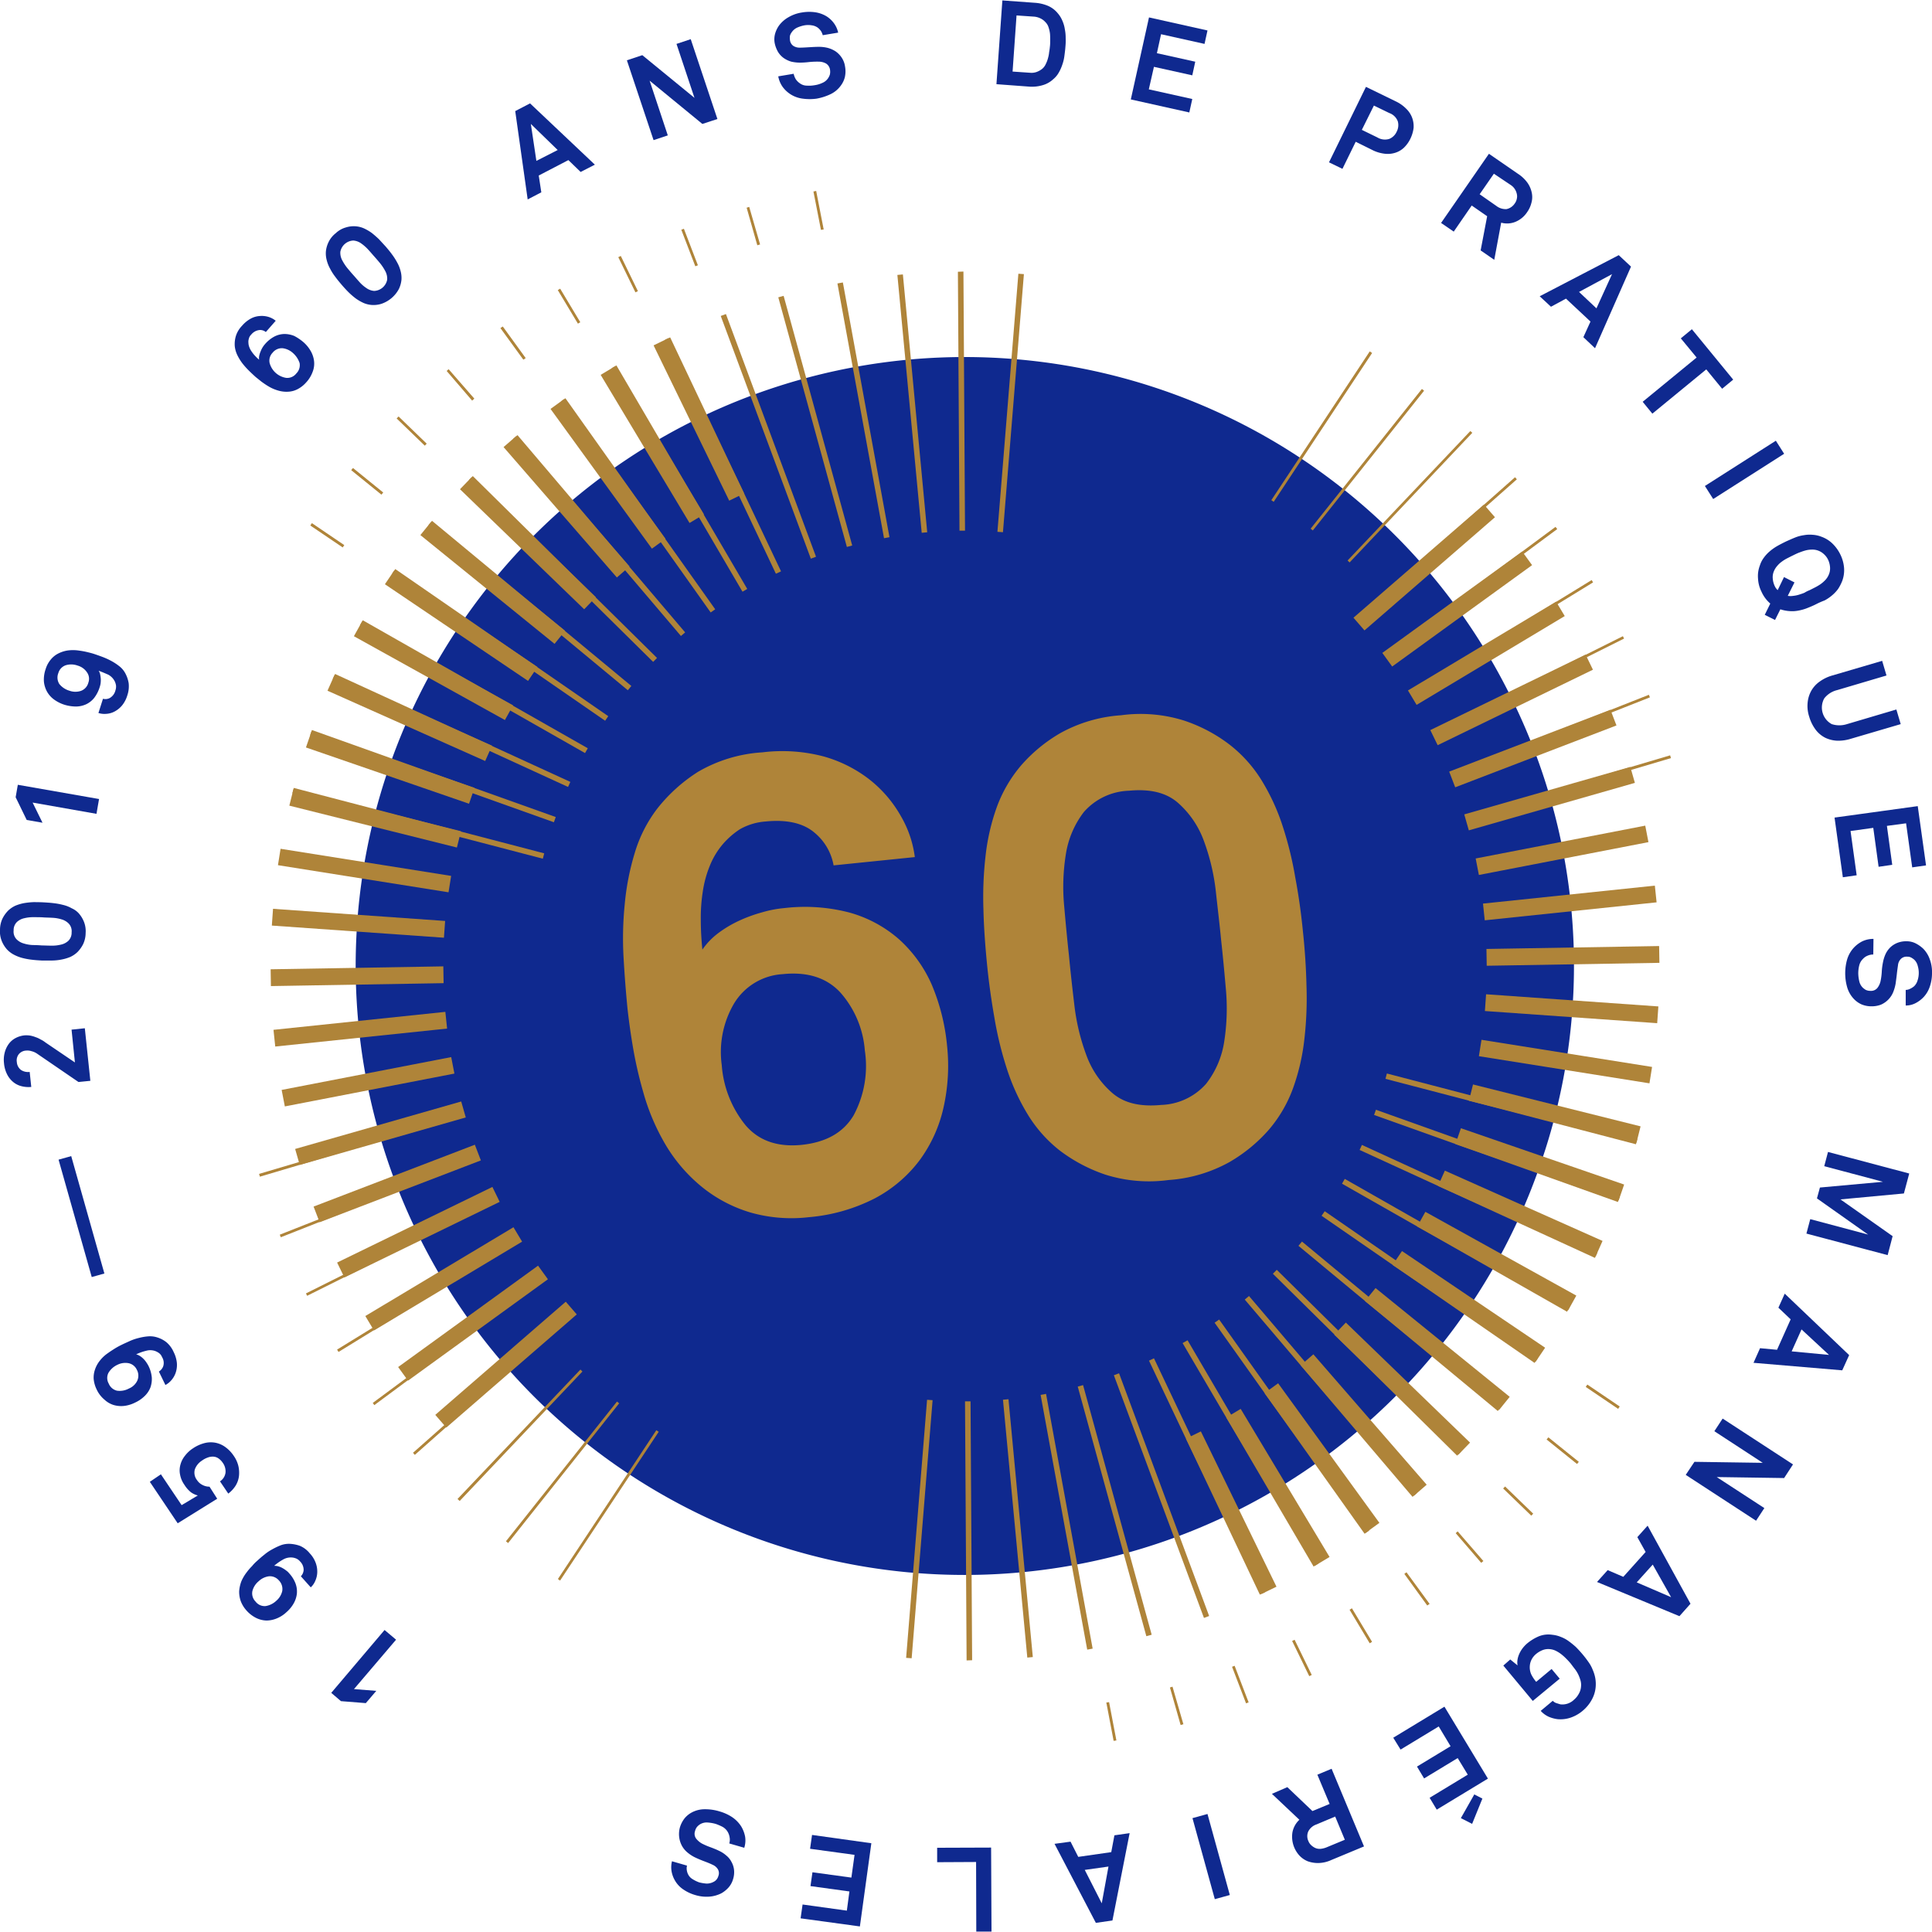 <svg xmlns="http://www.w3.org/2000/svg" viewBox="0 0 232.981 232.878" width="232" height="232">
  <defs>
    <style>
      .cls-1 {
        fill: #0f298f;
      }

      .cls-2 {
        fill: #af8439;
      }
    </style>
  </defs>
  <g id="Groupe_188" data-name="Groupe 188" transform="translate(-0.008)">
    <path id="Tracé_63" data-name="Tracé 63" class="cls-1" d="M157.456,59.349a73.434,73.434,0,1,0,3.384,56.075A72.847,72.847,0,0,0,157.456,59.349Z" transform="translate(24.912 24.965)"/>
    <g id="Groupe_146" data-name="Groupe 146" transform="translate(32.644 40.721)">
      <g id="Groupe_124" data-name="Groupe 124" transform="translate(46.18 0)">
        <rect id="Rectangle_74" data-name="Rectangle 74" class="cls-2" width="2.002" height="20.828" transform="translate(0 0.876) rotate(-25.963)"/>
        <rect id="Rectangle_75" data-name="Rectangle 75" class="cls-2" width="2.002" height="20.828" transform="translate(64.197 132.717) rotate(-25.963)"/>
      </g>
      <g id="Groupe_125" data-name="Groupe 125" transform="translate(39.799 3.391)">
        <rect id="Rectangle_76" data-name="Rectangle 76" class="cls-2" width="2.026" height="20.828" transform="translate(0 1.042) rotate(-30.964)"/>
        <rect id="Rectangle_77" data-name="Rectangle 77" class="cls-2" width="2.026" height="20.828" transform="translate(75.444 126.777) rotate(-30.964)"/>
      </g>
      <g id="Groupe_126" data-name="Groupe 126" transform="translate(33.753 7.35)">
        <rect id="Rectangle_78" data-name="Rectangle 78" class="cls-2" width="2.026" height="20.828" transform="matrix(0.809, -0.587, 0.587, 0.809, 0, 1.19)"/>
        <rect id="Rectangle_79" data-name="Rectangle 79" class="cls-2" width="2.026" height="20.805" transform="matrix(0.809, -0.587, 0.587, 0.809, 86.102, 119.878)"/>
      </g>
      <g id="Groupe_127" data-name="Groupe 127" transform="translate(28.09 11.814)">
        <rect id="Rectangle_80" data-name="Rectangle 80" class="cls-2" width="2.026" height="20.828" transform="matrix(0.755, -0.656, 0.656, 0.755, 0, 1.328)"/>
        <rect id="Rectangle_81" data-name="Rectangle 81" class="cls-2" width="2.026" height="20.828" transform="matrix(0.755, -0.656, 0.656, 0.755, 96.124, 112.059)"/>
      </g>
      <g id="Groupe_128" data-name="Groupe 128" transform="translate(22.834 16.769)">
        <rect id="Rectangle_82" data-name="Rectangle 82" class="cls-2" width="2.026" height="20.828" transform="matrix(0.695, -0.719, 0.719, 0.695, 0, 1.456)"/>
        <rect id="Rectangle_83" data-name="Rectangle 83" class="cls-2" width="2.026" height="20.828" transform="matrix(0.695, -0.719, 0.719, 0.695, 105.42, 103.405)"/>
      </g>
      <g id="Groupe_129" data-name="Groupe 129" transform="translate(18.059 22.179)">
        <rect id="Rectangle_84" data-name="Rectangle 84" class="cls-2" width="2.026" height="20.828" transform="translate(0 1.574) rotate(-50.966)"/>
        <rect id="Rectangle_85" data-name="Rectangle 85" class="cls-2" width="2.026" height="20.828" transform="translate(113.908 93.95) rotate(-50.966)"/>
      </g>
      <g id="Groupe_130" data-name="Groupe 130" transform="translate(13.781 28.002)">
        <rect id="Rectangle_86" data-name="Rectangle 86" class="cls-2" width="2.026" height="20.828" transform="translate(0 1.679) rotate(-55.965)"/>
        <rect id="Rectangle_87" data-name="Rectangle 87" class="cls-2" width="2.026" height="20.828" transform="translate(121.516 83.769) rotate(-55.965)"/>
      </g>
      <g id="Groupe_131" data-name="Groupe 131" transform="translate(10.041 34.178)">
        <rect id="Rectangle_88" data-name="Rectangle 88" class="cls-2" width="2.026" height="20.828" transform="translate(0 1.771) rotate(-60.967)"/>
        <rect id="Rectangle_89" data-name="Rectangle 89" class="cls-2" width="2.026" height="20.828" transform="matrix(0.485, -0.874, 0.874, 0.485, 128.226, 72.955)"/>
      </g>
      <g id="Groupe_132" data-name="Groupe 132" transform="translate(6.857 40.672)">
        <rect id="Rectangle_90" data-name="Rectangle 90" class="cls-2" width="2.026" height="20.828" transform="matrix(0.407, -0.913, 0.913, 0.407, 0, 1.85)"/>
        <rect id="Rectangle_91" data-name="Rectangle 91" class="cls-2" width="2.026" height="20.828" transform="matrix(0.407, -0.913, 0.913, 0.407, 133.919, 61.572)"/>
      </g>
      <g id="Groupe_133" data-name="Groupe 133" transform="translate(4.259 47.449)">
        <rect id="Rectangle_92" data-name="Rectangle 92" class="cls-2" width="2.026" height="20.805" transform="translate(0 1.915) rotate(-70.962)"/>
        <rect id="Rectangle_93" data-name="Rectangle 93" class="cls-2" width="2.026" height="20.828" transform="matrix(0.326, -0.945, 0.945, 0.326, 138.618, 49.747)"/>
      </g>
      <g id="Groupe_134" data-name="Groupe 134" transform="translate(2.255 54.416)">
        <rect id="Rectangle_94" data-name="Rectangle 94" class="cls-2" width="2.026" height="20.828" transform="translate(0 1.965) rotate(-75.965)"/>
        <rect id="Rectangle_95" data-name="Rectangle 95" class="cls-2" width="2.026" height="20.828" transform="translate(142.249 37.553) rotate(-75.965)"/>
      </g>
      <g id="Groupe_135" data-name="Groupe 135" transform="translate(0.883 61.583)">
        <rect id="Rectangle_96" data-name="Rectangle 96" class="cls-2" width="2.002" height="20.828" transform="translate(0 1.977) rotate(-80.967)"/>
        <rect id="Rectangle_97" data-name="Rectangle 97" class="cls-2" width="2.002" height="20.828" transform="translate(144.821 25.012) rotate(-80.962)"/>
      </g>
      <g id="Groupe_136" data-name="Groupe 136" transform="translate(0.146 68.822)">
        <rect id="Rectangle_98" data-name="Rectangle 98" class="cls-2" width="2.026" height="20.805" transform="translate(0 2.021) rotate(-85.963)"/>
        <rect id="Rectangle_99" data-name="Rectangle 99" class="cls-2" width="2.026" height="20.828" transform="translate(146.283 12.326) rotate(-85.963)"/>
      </g>
      <g id="Groupe_137" data-name="Groupe 137" transform="translate(0 73.311)">
        <rect id="Rectangle_100" data-name="Rectangle 100" class="cls-2" width="20.828" height="2.026" transform="translate(0 2.803) rotate(-0.968)"/>
        <rect id="Rectangle_101" data-name="Rectangle 101" class="cls-2" width="20.828" height="2.026" transform="translate(146.615 0.352) rotate(-0.968)"/>
      </g>
      <g id="Groupe_138" data-name="Groupe 138" transform="translate(0.345 66.024)">
        <rect id="Rectangle_102" data-name="Rectangle 102" class="cls-2" width="20.828" height="2.026" transform="matrix(0.995, -0.104, 0.104, 0.995, 0, 17.39)"/>
        <rect id="Rectangle_103" data-name="Rectangle 103" class="cls-2" width="20.828" height="2.026" transform="matrix(0.995, -0.104, 0.104, 0.995, 145.854, 2.168)"/>
      </g>
      <g id="Groupe_139" data-name="Groupe 139" transform="translate(1.328 58.792)">
        <rect id="Rectangle_104" data-name="Rectangle 104" class="cls-2" width="20.828" height="2.026" transform="translate(0 31.87) rotate(-10.958)"/>
        <rect id="Rectangle_105" data-name="Rectangle 105" class="cls-2" width="20.828" height="2.026" transform="translate(143.989 3.959) rotate(-10.958)"/>
      </g>
      <g id="Groupe_140" data-name="Groupe 140" transform="translate(2.956 51.709)">
        <rect id="Rectangle_106" data-name="Rectangle 106" class="cls-2" width="20.828" height="2.002" transform="translate(0 46.072) rotate(-15.956)"/>
        <rect id="Rectangle_107" data-name="Rectangle 107" class="cls-2" width="20.828" height="2.002" transform="translate(140.984 5.726) rotate(-15.956)"/>
      </g>
      <g id="Groupe_141" data-name="Groupe 141" transform="translate(5.18 44.818)">
        <rect id="Rectangle_108" data-name="Rectangle 108" class="cls-2" width="20.828" height="2.026" transform="translate(0 59.911) rotate(-20.983)"/>
        <rect id="Rectangle_109" data-name="Rectangle 109" class="cls-2" width="20.828" height="2.026" transform="translate(136.942 7.459) rotate(-20.983)"/>
      </g>
      <g id="Groupe_142" data-name="Groupe 142" transform="translate(8.017 38.161)">
        <rect id="Rectangle_110" data-name="Rectangle 110" class="cls-2" width="20.828" height="2.002" transform="translate(0 73.318) rotate(-25.963)"/>
        <rect id="Rectangle_111" data-name="Rectangle 111" class="cls-2" width="20.828" height="2.026" transform="matrix(0.899, -0.437, 0.437, 0.899, 131.83, 9.108)"/>
      </g>
      <g id="Groupe_143" data-name="Groupe 143" transform="translate(11.419 31.782)">
        <rect id="Rectangle_112" data-name="Rectangle 112" class="cls-2" width="20.828" height="2.026" transform="translate(0 86.147) rotate(-30.938)"/>
        <rect id="Rectangle_113" data-name="Rectangle 113" class="cls-2" width="20.828" height="2.026" transform="translate(125.732 10.708) rotate(-30.938)"/>
      </g>
      <g id="Groupe_144" data-name="Groupe 144" transform="translate(15.377 25.736)">
        <rect id="Rectangle_114" data-name="Rectangle 114" class="cls-2" width="20.828" height="2.026" transform="matrix(0.81, -0.587, 0.587, 0.81, 0, 98.344)"/>
        <rect id="Rectangle_115" data-name="Rectangle 115" class="cls-2" width="20.828" height="2.026" transform="matrix(0.81, -0.587, 0.587, 0.81, 118.682, 12.226)"/>
      </g>
      <g id="Groupe_145" data-name="Groupe 145" transform="translate(19.855 20.071)">
        <rect id="Rectangle_116" data-name="Rectangle 116" class="cls-2" width="20.828" height="2.026" transform="translate(0 109.777) rotate(-40.933)"/>
        <rect id="Rectangle_117" data-name="Rectangle 117" class="cls-2" width="20.828" height="2.026" transform="translate(110.725 13.647) rotate(-40.933)"/>
      </g>
    </g>
    <g id="Groupe_173" data-name="Groupe 173" transform="translate(31.255 32.696)">
      <g id="Groupe_147" data-name="Groupe 147" transform="translate(78.023 0.262)">
        <path id="Tracé_64" data-name="Tracé 64" class="cls-2" d="M51.147,45l-.667-.048L53.006,13.83l.667.048Z" transform="translate(-39.47 -13.83)"/>
        <path id="Tracé_65" data-name="Tracé 65" class="cls-2" d="M46.527,101.981l-.667-.048L48.386,70.81l.667.048Z" transform="translate(-45.86 64.98)"/>
      </g>
      <g id="Groupe_148" data-name="Groupe 148" transform="translate(84.267)">
        <path id="Tracé_66" data-name="Tracé 66" class="cls-2" d="M48.671,44.963,48.48,13.744l.667-.024.191,31.243Z" transform="translate(-48.48 -13.72)"/>
        <path id="Tracé_67" data-name="Tracé 67" class="cls-2" d="M49.031,102.133,48.84,70.89h.667l.191,31.219Z" transform="translate(-47.982 65.352)"/>
      </g>
      <g id="Groupe_149" data-name="Groupe 149" transform="translate(76.968 0.346)">
        <rect id="Rectangle_118" data-name="Rectangle 118" class="cls-2" width="0.667" height="31.219" transform="matrix(0.996, -0.094, 0.094, 0.996, 0, 0.062)"/>
        <rect id="Rectangle_119" data-name="Rectangle 119" class="cls-2" width="0.667" height="31.219" transform="matrix(0.996, -0.094, 0.094, 0.996, 12.734, 135.701)"/>
      </g>
      <g id="Groupe_150" data-name="Groupe 150" transform="translate(69.739 1.314)">
        <rect id="Rectangle_120" data-name="Rectangle 120" class="cls-2" width="0.667" height="31.219" transform="matrix(0.984, -0.18, 0.18, 0.984, 0, 0.12)"/>
        <rect id="Rectangle_121" data-name="Rectangle 121" class="cls-2" width="0.667" height="31.219" transform="matrix(0.984, -0.18, 0.18, 0.984, 24.502, 134.148)"/>
      </g>
      <g id="Groupe_151" data-name="Groupe 151" transform="translate(62.608 2.929)">
        <rect id="Rectangle_122" data-name="Rectangle 122" class="cls-2" width="0.667" height="31.219" transform="translate(0 0.177) rotate(-15.361)"/>
        <rect id="Rectangle_123" data-name="Rectangle 123" class="cls-2" width="0.667" height="31.219" transform="translate(36.111 131.531) rotate(-15.366)"/>
      </g>
      <g id="Groupe_152" data-name="Groupe 152" transform="translate(55.668 5.123)">
        <rect id="Rectangle_124" data-name="Rectangle 124" class="cls-2" width="0.667" height="31.219" transform="translate(0 0.232) rotate(-20.365)"/>
        <rect id="Rectangle_125" data-name="Rectangle 125" class="cls-2" width="0.667" height="31.219" transform="translate(47.407 127.969) rotate(-20.365)"/>
      </g>
      <g id="Groupe_153" data-name="Groupe 153" transform="translate(48.949 7.936)">
        <path id="Tracé_68" data-name="Tracé 68" class="cls-2" d="M47.029,45.552,33.66,17.336l.62-.286L47.649,45.266Z" transform="translate(-33.66 -17.05)"/>
        <path id="Tracé_69" data-name="Tracé 69" class="cls-2" d="M71.519,97.212,58.15,69l.6-.286L72.139,96.926Z" transform="translate(0.212 54.401)"/>
      </g>
      <g id="Groupe_154" data-name="Groupe 154" transform="translate(42.515 11.32)">
        <path id="Tracé_70" data-name="Tracé 70" class="cls-2" d="M46.736,45.757,30.96,18.8l.572-.334L47.308,45.423Z" transform="translate(-30.96 -18.47)"/>
        <path id="Tracé_71" data-name="Tracé 71" class="cls-2" d="M75.65,95.087,59.85,68.134l.6-.334L76.222,94.729Z" transform="translate(8.998 49.759)"/>
      </g>
      <g id="Groupe_155" data-name="Groupe 155" transform="translate(36.39 15.276)">
        <path id="Tracé_72" data-name="Tracé 72" class="cls-2" d="M46.454,45.963,28.39,20.511l.548-.381L47,45.582Z" transform="translate(-28.39 -20.13)"/>
        <path id="Tracé_73" data-name="Tracé 73" class="cls-2" d="M79.558,92.583,61.47,67.131l.548-.381L80.106,92.2Z" transform="translate(17.363 44.351)"/>
      </g>
      <g id="Groupe_156" data-name="Groupe 156" transform="translate(30.65 19.725)">
        <rect id="Rectangle_126" data-name="Rectangle 126" class="cls-2" width="0.667" height="31.219" transform="translate(0 0.432) rotate(-40.36)"/>
        <rect id="Rectangle_127" data-name="Rectangle 127" class="cls-2" width="0.667" height="31.219" transform="matrix(0.762, -0.648, 0.648, 0.762, 88.211, 104.245)"/>
      </g>
      <g id="Groupe_157" data-name="Groupe 157" transform="translate(25.3 24.661)">
        <rect id="Rectangle_128" data-name="Rectangle 128" class="cls-2" width="0.667" height="31.219" transform="translate(0 0.475) rotate(-45.365)"/>
        <rect id="Rectangle_129" data-name="Rectangle 129" class="cls-2" width="0.667" height="31.219" transform="translate(96.951 96.194) rotate(-45.365)"/>
      </g>
      <g id="Groupe_158" data-name="Groupe 158" transform="translate(20.424 30.057)">
        <rect id="Rectangle_130" data-name="Rectangle 130" class="cls-2" width="0.667" height="31.219" transform="matrix(0.638, -0.77, 0.77, 0.638, 0, 0.514)"/>
        <rect id="Rectangle_131" data-name="Rectangle 131" class="cls-2" width="0.667" height="31.219" transform="matrix(0.638, -0.77, 0.77, 0.638, 104.91, 87.43)"/>
      </g>
      <g id="Groupe_159" data-name="Groupe 159" transform="translate(16.039 35.874)">
        <rect id="Rectangle_132" data-name="Rectangle 132" class="cls-2" width="0.667" height="31.219" transform="translate(0 0.549) rotate(-55.363)"/>
        <rect id="Rectangle_133" data-name="Rectangle 133" class="cls-2" width="0.667" height="31.219" transform="translate(112.084 77.99) rotate(-55.363)"/>
      </g>
      <g id="Groupe_160" data-name="Groupe 160" transform="translate(12.169 42.049)">
        <rect id="Rectangle_134" data-name="Rectangle 134" class="cls-2" width="0.667" height="31.219" transform="translate(0 0.58) rotate(-60.364)"/>
        <rect id="Rectangle_135" data-name="Rectangle 135" class="cls-2" width="0.667" height="31.219" transform="translate(118.419 67.947) rotate(-60.364)"/>
      </g>
      <g id="Groupe_161" data-name="Groupe 161" transform="translate(8.876 48.525)">
        <rect id="Rectangle_136" data-name="Rectangle 136" class="cls-2" width="0.667" height="31.219" transform="matrix(0.417, -0.909, 0.909, 0.417, 0, 0.607)"/>
        <rect id="Rectangle_137" data-name="Rectangle 137" class="cls-2" width="0.667" height="31.219" transform="matrix(0.417, -0.909, 0.909, 0.417, 123.834, 57.401)"/>
      </g>
      <g id="Groupe_162" data-name="Groupe 162" transform="translate(6.144 55.287)">
        <rect id="Rectangle_138" data-name="Rectangle 138" class="cls-2" width="0.667" height="31.219" transform="translate(0 0.628) rotate(-70.36)"/>
        <rect id="Rectangle_139" data-name="Rectangle 139" class="cls-2" width="0.667" height="31.219" transform="translate(128.309 46.42) rotate(-70.36)"/>
      </g>
      <g id="Groupe_163" data-name="Groupe 163" transform="translate(4.007 62.268)">
        <rect id="Rectangle_140" data-name="Rectangle 140" class="cls-2" width="0.667" height="31.219" transform="translate(0 0.646) rotate(-75.362)"/>
        <rect id="Rectangle_141" data-name="Rectangle 141" class="cls-2" width="0.667" height="31.219" transform="translate(131.821 35.083) rotate(-75.362)"/>
      </g>
      <g id="Groupe_164" data-name="Groupe 164" transform="translate(0 58.339)">
        <path id="Tracé_74" data-name="Tracé 74" class="cls-2" d="M13.215,63.268l-.1-.334L33.758,56.81l.1.334Z" transform="translate(-13.12 -12.46)"/>
        <path id="Tracé_75" data-name="Tracé 75" class="cls-2" d="M75.955,44.658l-.1-.334L96.5,38.2l.1.334Z" transform="translate(73.656 -38.2)"/>
      </g>
      <g id="Groupe_165" data-name="Groupe 165" transform="translate(2.492 51.03)">
        <rect id="Rectangle_142" data-name="Rectangle 142" class="cls-2" width="21.519" height="0.334" transform="matrix(0.93, -0.367, 0.367, 0.93, 0, 65.113)"/>
        <rect id="Rectangle_143" data-name="Rectangle 143" class="cls-2" width="21.519" height="0.334" transform="matrix(0.93, -0.367, 0.367, 0.93, 145.089, 7.904)"/>
      </g>
      <g id="Groupe_166" data-name="Groupe 166" transform="translate(5.648 43.968)">
        <path id="Tracé_76" data-name="Tracé 76" class="cls-2" d="M15.633,71.3l-.143-.286L34.746,61.39l.143.31Z" transform="translate(-15.49 8.244)"/>
        <path id="Tracé_77" data-name="Tracé 77" class="cls-2" d="M74.193,42.084l-.143-.31,19.255-9.6.143.286Z" transform="translate(65.505 -32.17)"/>
      </g>
      <g id="Groupe_167" data-name="Groupe 167" transform="translate(9.401 37.2)">
        <rect id="Rectangle_144" data-name="Rectangle 144" class="cls-2" width="21.519" height="0.334" transform="matrix(0.852, -0.524, 0.524, 0.852, 0, 92.801)"/>
        <path id="Tracé_78" data-name="Tracé 78" class="cls-2" d="M73.017,40.864l-.167-.286L91.2,29.33l.167.286Z" transform="translate(60.093 -29.33)"/>
      </g>
      <g id="Groupe_168" data-name="Groupe 168" transform="translate(13.703 30.79)">
        <path id="Tracé_79" data-name="Tracé 79" class="cls-2" d="M19.061,78.673l-.191-.262,17.3-12.821.191.262Z" transform="translate(-18.87 27.232)"/>
        <path id="Tracé_80" data-name="Tracé 80" class="cls-2" d="M71.674,39.723l-.215-.262,17.3-12.821.214.262Z" transform="translate(53.868 -26.64)"/>
      </g>
      <g id="Groupe_169" data-name="Groupe 169" transform="translate(18.556 24.802)">
        <rect id="Rectangle_145" data-name="Rectangle 145" class="cls-2" width="21.519" height="0.334" transform="translate(0 117.645) rotate(-41.522)"/>
        <rect id="Rectangle_146" data-name="Rectangle 146" class="cls-2" width="21.519" height="0.334" transform="translate(116.784 14.265) rotate(-41.522)"/>
      </g>
      <g id="Groupe_170" data-name="Groupe 170" transform="translate(23.926 19.232)">
        <path id="Tracé_81" data-name="Tracé 81" class="cls-2" d="M23.422,85.128l-.262-.238L37.983,69.28l.238.238Z" transform="translate(-23.16 43.894)"/>
        <path id="Tracé_82" data-name="Tracé 82" class="cls-2" d="M68.438,37.638,68.2,37.4,83,21.79l.238.214Z" transform="translate(39.135 -21.79)"/>
      </g>
      <g id="Groupe_171" data-name="Groupe 171" transform="translate(29.765 14.156)">
        <path id="Tracé_83" data-name="Tracé 83" class="cls-2" d="M25.872,87.963l-.262-.214L39,70.9l.262.214Z" transform="translate(-25.61 51.211)"/>
        <path id="Tracé_84" data-name="Tracé 84" class="cls-2" d="M66.592,36.723l-.262-.214L79.747,19.66l.262.214Z" transform="translate(30.71 -19.66)"/>
      </g>
      <g id="Groupe_172" data-name="Groupe 172" transform="translate(36.033 9.628)">
        <path id="Tracé_85" data-name="Tracé 85" class="cls-2" d="M28.5,90.485l-.262-.191L40.108,72.35l.286.191Z" transform="translate(-28.24 57.744)"/>
        <path id="Tracé_86" data-name="Tracé 86" class="cls-2" d="M64.626,35.9,64.34,35.7,76.208,17.76l.286.191Z" transform="translate(21.69 -17.76)"/>
      </g>
    </g>
    <g id="Groupe_184" data-name="Groupe 184" transform="translate(37.427 22.973)">
      <g id="Groupe_174" data-name="Groupe 174" transform="translate(60.674)">
        <path id="Tracé_87" data-name="Tracé 87" class="cls-2" d="M42.076,14.335,41.17,9.711,41.5,9.64l.906,4.647Z" transform="translate(-41.17 -9.64)"/>
        <path id="Tracé_88" data-name="Tracé 88" class="cls-2" d="M56.872,90.781l-.882-4.623.334-.048.882,4.623Z" transform="translate(-20.672 96.126)"/>
      </g>
      <g id="Groupe_175" data-name="Groupe 175" transform="translate(52.619 1.93)">
        <path id="Tracé_89" data-name="Tracé 89" class="cls-2" d="M39.077,15.073,37.79,10.545l.31-.1,1.311,4.528Z" transform="translate(-37.79 -10.45)"/>
        <path id="Tracé_90" data-name="Tracé 90" class="cls-2" d="M60.5,89.953,59.21,85.425l.31-.1,1.311,4.528Z" transform="translate(-8.164 93.117)"/>
      </g>
      <g id="Groupe_176" data-name="Groupe 176" transform="translate(44.74 4.56)">
        <rect id="Rectangle_147" data-name="Rectangle 147" class="cls-2" width="0.334" height="4.719" transform="translate(0 0.119) rotate(-20.97)"/>
        <rect id="Rectangle_148" data-name="Rectangle 148" class="cls-2" width="0.334" height="4.719" transform="translate(66.414 173.414) rotate(-20.952)"/>
      </g>
      <g id="Groupe_177" data-name="Groupe 177" transform="translate(37.141 7.842)">
        <rect id="Rectangle_149" data-name="Rectangle 149" class="cls-2" width="0.334" height="4.719" transform="translate(0 0.146) rotate(-25.963)"/>
        <rect id="Rectangle_150" data-name="Rectangle 150" class="cls-2" width="0.334" height="4.719" transform="translate(81.258 167.02) rotate(-25.963)"/>
      </g>
      <g id="Groupe_178" data-name="Groupe 178" transform="translate(29.845 11.786)">
        <rect id="Rectangle_151" data-name="Rectangle 151" class="cls-2" width="0.334" height="4.719" transform="translate(0 0.172) rotate(-30.956)"/>
        <rect id="Rectangle_152" data-name="Rectangle 152" class="cls-2" width="0.334" height="4.719" transform="translate(95.48 159.307) rotate(-30.972)"/>
      </g>
      <g id="Groupe_179" data-name="Groupe 179" transform="translate(22.926 16.348)">
        <path id="Tracé_91" data-name="Tracé 91" class="cls-2" d="M28.094,20.5,25.33,16.691l.286-.191,2.764,3.813Z" transform="translate(-25.33 -16.5)"/>
        <path id="Tracé_92" data-name="Tracé 92" class="cls-2" d="M73.834,83.544,71.07,79.731l.262-.191,2.788,3.813Z" transform="translate(37.933 70.691)"/>
      </g>
      <g id="Groupe_180" data-name="Groupe 180" transform="translate(16.443 21.496)">
        <path id="Tracé_93" data-name="Tracé 93" class="cls-2" d="M25.684,22.449,22.61,18.874l.238-.214,3.1,3.551Z" transform="translate(-22.61 -18.66)"/>
        <path id="Tracé_94" data-name="Tracé 94" class="cls-2" d="M76.744,81.259,73.67,77.684l.238-.214,3.1,3.575Z" transform="translate(48.012 62.681)"/>
      </g>
      <g id="Groupe_181" data-name="Groupe 181" transform="translate(10.413 27.198)">
        <rect id="Rectangle_153" data-name="Rectangle 153" class="cls-2" width="0.334" height="4.719" transform="matrix(0.695, -0.719, 0.719, 0.695, 0, 0.24)"/>
        <rect id="Rectangle_154" data-name="Rectangle 154" class="cls-2" width="0.334" height="4.719" transform="matrix(0.695, -0.719, 0.719, 0.695, 133.433, 129.273)"/>
      </g>
      <g id="Groupe_182" data-name="Groupe 182" transform="translate(4.933 33.411)">
        <path id="Tracé_95" data-name="Tracé 95" class="cls-2" d="M21.426,26.877,17.78,23.922l.214-.262,3.646,2.955Z" transform="translate(-17.78 -23.66)"/>
        <path id="Tracé_96" data-name="Tracé 96" class="cls-2" d="M81.94,75.927l-3.67-2.955.214-.262,3.67,2.955Z" transform="translate(65.884 44.182)"/>
      </g>
      <g id="Groupe_183" data-name="Groupe 183" transform="translate(0 40.06)">
        <path id="Tracé_97" data-name="Tracé 97" class="cls-2" d="M19.618,29.381,15.71,26.736l.191-.286L19.809,29.1Z" transform="translate(-15.71 -26.45)"/>
        <path id="Tracé_98" data-name="Tracé 98" class="cls-2" d="M84.158,72.971,80.25,70.326l.191-.286,3.908,2.645Z" transform="translate(73.556 33.84)"/>
      </g>
    </g>
    <g id="Groupe_186" data-name="Groupe 186" transform="translate(75.136 86.06)">
      <g id="Groupe_185" data-name="Groupe 185">
        <path id="Tracé_99" data-name="Tracé 99" class="cls-2" d="M70.609,73.471a22.978,22.978,0,0,1-.429,7.507A16.907,16.907,0,0,1,67.3,87.316a16.216,16.216,0,0,1-5.41,4.6,21.362,21.362,0,0,1-7.936,2.264,18.006,18.006,0,0,1-7.078-.572,16.943,16.943,0,0,1-5.767-3.027,19.193,19.193,0,0,1-4.361-5,26.316,26.316,0,0,1-2.788-6.53,48.822,48.822,0,0,1-1.168-5.028c-.286-1.621-.524-3.289-.715-4.981-.191-1.978-.357-4.027-.477-6.2a41.02,41.02,0,0,1,.143-6.411,30.612,30.612,0,0,1,1.192-6.125,16.572,16.572,0,0,1,2.741-5.41,19.72,19.72,0,0,1,4.885-4.409,17.5,17.5,0,0,1,7.769-2.359,19.559,19.559,0,0,1,7.34.477A16.025,16.025,0,0,1,61.124,41.3a14.907,14.907,0,0,1,3.908,4.5,13.053,13.053,0,0,1,1.692,4.957l-9.795,1a6.6,6.6,0,0,0-2.288-3.932c-1.358-1.168-3.36-1.621-5.934-1.358a7.323,7.323,0,0,0-3.074.929,9.778,9.778,0,0,0-2.049,1.787,9.449,9.449,0,0,0-1.573,2.6,13.292,13.292,0,0,0-.858,3.146,20.419,20.419,0,0,0-.238,3.432c0,1.168.071,2.359.191,3.551a8.6,8.6,0,0,1,2-2.049,14.022,14.022,0,0,1,2.526-1.478,17.728,17.728,0,0,1,2.717-.977,13.675,13.675,0,0,1,2.621-.5,21.279,21.279,0,0,1,7.817.524,15.242,15.242,0,0,1,5.982,3.193,16.02,16.02,0,0,1,3.98,5.481A24.891,24.891,0,0,1,70.609,73.471Zm-9.914.6a11.916,11.916,0,0,0-2.907-6.935c-1.644-1.811-3.98-2.574-6.983-2.264a7.353,7.353,0,0,0-5.886,3.551,11.551,11.551,0,0,0-1.478,7.411,12.979,12.979,0,0,0,2.86,7.245c1.6,1.883,3.861,2.669,6.768,2.383,2.955-.31,5.028-1.478,6.268-3.551A12.57,12.57,0,0,0,60.695,74.066Z" transform="translate(-31.533 -33.512)"/>
        <path id="Tracé_100" data-name="Tracé 100" class="cls-2" d="M88.318,62.345c.238,2.216.381,4.433.429,6.625a43.368,43.368,0,0,1-.262,6.387,25.676,25.676,0,0,1-1.358,5.862,16.2,16.2,0,0,1-2.907,5,18.894,18.894,0,0,1-4.79,3.932A17.549,17.549,0,0,1,72.113,92.3a17.517,17.517,0,0,1-7.6-.643,19.269,19.269,0,0,1-5.481-2.884,16.3,16.3,0,0,1-3.861-4.313,25.594,25.594,0,0,1-2.526-5.481,42.794,42.794,0,0,1-1.525-6.2c-.381-2.169-.691-4.361-.906-6.577s-.381-4.433-.429-6.625a43.366,43.366,0,0,1,.262-6.387A25.673,25.673,0,0,1,51.4,47.331a16.482,16.482,0,0,1,2.907-5,18.681,18.681,0,0,1,4.766-3.932,17.549,17.549,0,0,1,7.316-2.145,17.517,17.517,0,0,1,7.6.643A18.731,18.731,0,0,1,79.477,39.8a16.3,16.3,0,0,1,3.861,4.313A25.594,25.594,0,0,1,85.864,49.6a42.8,42.8,0,0,1,1.525,6.2C87.794,57.936,88.1,60.128,88.318,62.345Zm-9.866,1.025c-.167-1.764-.405-3.718-.643-5.91a25.677,25.677,0,0,0-1.454-6.1,11.215,11.215,0,0,0-3.17-4.6c-1.406-1.192-3.336-1.644-5.839-1.406a7.554,7.554,0,0,0-5.433,2.55,11.146,11.146,0,0,0-2.192,5.148,24.789,24.789,0,0,0-.191,6.268c.191,2.192.381,4.17.572,5.91.167,1.763.381,3.718.643,5.91a25.675,25.675,0,0,0,1.454,6.1,10.994,10.994,0,0,0,3.17,4.6c1.406,1.192,3.336,1.644,5.839,1.406a7.554,7.554,0,0,0,5.433-2.55,10.935,10.935,0,0,0,2.192-5.148,25.945,25.945,0,0,0,.191-6.268C78.834,67.087,78.643,65.109,78.452,63.369Z" transform="translate(-6.323 -36.112)"/>
      </g>
    </g>
    <g id="Groupe_187" data-name="Groupe 187" transform="translate(0.008)">
      <path id="Tracé_101" data-name="Tracé 101" class="cls-1" d="M24.587,83.628l-5.076,5.958L22.2,89.8,20.94,91.278l-3-.238-1.168-1L23.2,82.46Z" transform="translate(23.175 114.051)"/>
      <path id="Tracé_102" data-name="Tracé 102" class="cls-1" d="M14.255,80.176c.262-.238.548-.5.858-.739a5.447,5.447,0,0,1,.977-.667,8.45,8.45,0,0,1,1.049-.5,2.854,2.854,0,0,1,1.1-.167,4.234,4.234,0,0,1,1.192.238,3.047,3.047,0,0,1,1.192.906,3.355,3.355,0,0,1,.715,1.144,3.04,3.04,0,0,1,.191,1.1,2.711,2.711,0,0,1-.238,1.072,2.2,2.2,0,0,1-.548.786l-1.192-1.335a1.174,1.174,0,0,0,.334-.763,1.421,1.421,0,0,0-.429-1.025,1.249,1.249,0,0,0-.477-.357,1.71,1.71,0,0,0-.5-.119,1.868,1.868,0,0,0-1.1.262,6.4,6.4,0,0,0-1.049.739,1.986,1.986,0,0,1,.524.071,2.262,2.262,0,0,1,.5.214,3.345,3.345,0,0,1,.429.286,1.6,1.6,0,0,1,.357.334,3.8,3.8,0,0,1,.763,1.215,2.793,2.793,0,0,1,.167,1.239,3.06,3.06,0,0,1-.381,1.168,4.062,4.062,0,0,1-.882,1.072,3.751,3.751,0,0,1-1.144.739,3.306,3.306,0,0,1-1.239.262,2.99,2.99,0,0,1-1.263-.31,3.865,3.865,0,0,1-1.192-.929,3.568,3.568,0,0,1-.667-1.1,3.376,3.376,0,0,1-.191-1.192,4.284,4.284,0,0,1,.262-1.192,4.964,4.964,0,0,1,.667-1.12,6.068,6.068,0,0,1,.62-.715A4.706,4.706,0,0,1,14.255,80.176Zm.214,2.431a2.277,2.277,0,0,0-.763,1.192,1.4,1.4,0,0,0,.381,1.263,1.377,1.377,0,0,0,1.192.548,2.416,2.416,0,0,0,1.311-.643,2.18,2.18,0,0,0,.715-1.168,1.479,1.479,0,0,0-.405-1.287,1.428,1.428,0,0,0-1.168-.5A2.215,2.215,0,0,0,14.469,82.607Z" transform="translate(16.73 108.018)"/>
      <path id="Tracé_103" data-name="Tracé 103" class="cls-1" d="M12.785,73.694a4.5,4.5,0,0,1,1.335-.62A3.072,3.072,0,0,1,15.43,73a3,3,0,0,1,1.215.5,4.093,4.093,0,0,1,1.049,1.072,3.613,3.613,0,0,1,.572,1.239,3.658,3.658,0,0,1,.071,1.239,2.867,2.867,0,0,1-.405,1.144,3.687,3.687,0,0,1-.882.953l-1-1.478a1.473,1.473,0,0,0,.667-1.049,1.763,1.763,0,0,0-.334-1.192,1.992,1.992,0,0,0-.548-.548,1.181,1.181,0,0,0-.62-.191,1.649,1.649,0,0,0-.667.119,2.585,2.585,0,0,0-.667.357,2.113,2.113,0,0,0-.858,1.049,1.456,1.456,0,0,0,.262,1.311,1.649,1.649,0,0,0,.643.572,1.763,1.763,0,0,0,.858.214l.929,1.454L10.95,82.726l-3.36-5,1.335-.906,2.5,3.718,1.954-1.168a2.366,2.366,0,0,1-.858-.405,3.568,3.568,0,0,1-.763-.882,3.086,3.086,0,0,1-.524-1.239,2.512,2.512,0,0,1,.048-1.192,2.871,2.871,0,0,1,.548-1.072A3.782,3.782,0,0,1,12.785,73.694Z" transform="translate(10.478 100.916)"/>
      <path id="Tracé_104" data-name="Tracé 104" class="cls-1" d="M8.066,68.652c.334-.167.667-.31,1.025-.477a6.205,6.205,0,0,1,1.12-.381,6.371,6.371,0,0,1,1.144-.191,2.84,2.84,0,0,1,1.1.143,3.341,3.341,0,0,1,1.072.572A3.292,3.292,0,0,1,14.4,69.51a3.709,3.709,0,0,1,.381,1.287,2.9,2.9,0,0,1-.119,1.12,2.652,2.652,0,0,1-.524.953,2.4,2.4,0,0,1-.739.6l-.786-1.621a1.246,1.246,0,0,0,.524-.643,1.329,1.329,0,0,0-.143-1.1,1.092,1.092,0,0,0-.357-.477,1.932,1.932,0,0,0-.429-.238,1.78,1.78,0,0,0-1.12-.048,6.174,6.174,0,0,0-1.215.429,1.72,1.72,0,0,1,.477.214,2.724,2.724,0,0,1,.739.739,4.147,4.147,0,0,1,.262.429,3.951,3.951,0,0,1,.405,1.382,3.067,3.067,0,0,1-.167,1.239A2.889,2.889,0,0,1,10.9,74.8a4.05,4.05,0,0,1-1.144.786,3.963,3.963,0,0,1-1.311.405,3.212,3.212,0,0,1-1.263-.1,2.805,2.805,0,0,1-1.12-.643,3.527,3.527,0,0,1-.953-1.239,3.631,3.631,0,0,1-.357-1.239,2.9,2.9,0,0,1,.167-1.192,3.413,3.413,0,0,1,.6-1.072,4.237,4.237,0,0,1,.953-.882c.262-.191.524-.357.786-.524A8.869,8.869,0,0,1,8.066,68.652Zm-.453,2.383a2.475,2.475,0,0,0-1.072.953A1.351,1.351,0,0,0,6.565,73.3a1.417,1.417,0,0,0,1,.858A2.31,2.31,0,0,0,9,73.895a1.919,1.919,0,0,0,1-.929,1.473,1.473,0,0,0-.048-1.335,1.4,1.4,0,0,0-.977-.786A2.121,2.121,0,0,0,7.613,71.035Z" transform="translate(6.547 93.495)"/>
      <path id="Tracé_105" data-name="Tracé 105" class="cls-1" d="M8.5,72.636l-1.525.429-4-14.156L4.5,58.48Z" transform="translate(4.088 80.884)"/>
      <path id="Tracé_106" data-name="Tracé 106" class="cls-1" d="M10.638,58.349l-1.43.143L4.227,55.084a2,2,0,0,0-.691-.31,1.571,1.571,0,0,0-.643-.071,1.224,1.224,0,0,0-.858.405,1.2,1.2,0,0,0-.262.977,1.3,1.3,0,0,0,.5.953,1.535,1.535,0,0,0,1.049.238l.191,1.811a3.413,3.413,0,0,1-1.215-.1,2.522,2.522,0,0,1-1-.524,2.843,2.843,0,0,1-.715-.929A3.656,3.656,0,0,1,.224,56.2,3.42,3.42,0,0,1,.3,54.989a3.06,3.06,0,0,1,.453-1.025,2.412,2.412,0,0,1,.81-.739A2.931,2.931,0,0,1,2.7,52.868a3.184,3.184,0,0,1,.667.024,3.512,3.512,0,0,1,.667.191,2.925,2.925,0,0,1,.62.286,2.868,2.868,0,0,1,.572.357l3.551,2.407-.405-3.956,1.6-.167Z" transform="translate(0.257 71.936)"/>
      <path id="Tracé_107" data-name="Tracé 107" class="cls-1" d="M5.279,45.654c.405.024.81.048,1.215.1a8.121,8.121,0,0,1,1.144.214,3.832,3.832,0,0,1,1.025.405,2.478,2.478,0,0,1,.858.62,3.564,3.564,0,0,1,.6.977,3.072,3.072,0,0,1,.214,1.382,3.174,3.174,0,0,1-.31,1.358,3.858,3.858,0,0,1-.667.929,3.194,3.194,0,0,1-.882.6,5.305,5.305,0,0,1-1.049.31,6.26,6.26,0,0,1-1.168.119H5.041c-.405-.024-.81-.048-1.215-.1a8.121,8.121,0,0,1-1.144-.214,4.834,4.834,0,0,1-1.025-.405A3.127,3.127,0,0,1,.823,51.3a3.564,3.564,0,0,1-.6-.977,3.072,3.072,0,0,1-.214-1.382,3.174,3.174,0,0,1,.31-1.358,3.858,3.858,0,0,1,.667-.929,3.194,3.194,0,0,1,.882-.6,5.3,5.3,0,0,1,1.049-.31,9.225,9.225,0,0,1,1.168-.119C4.469,45.63,4.874,45.63,5.279,45.654Zm-.071,1.811c-.334-.024-.691-.024-1.1-.024a4.436,4.436,0,0,0-1.144.119,1.918,1.918,0,0,0-.906.453,1.357,1.357,0,0,0-.405,1.025,1.333,1.333,0,0,0,.334,1.049,1.942,1.942,0,0,0,.882.524,4.237,4.237,0,0,0,1.12.191c.405,0,.763.024,1.1.048.31,0,.691.024,1.1.024a4.436,4.436,0,0,0,1.144-.119,1.918,1.918,0,0,0,.906-.453,1.357,1.357,0,0,0,.405-1.025,1.333,1.333,0,0,0-.334-1.049,1.942,1.942,0,0,0-.882-.524,4.419,4.419,0,0,0-1.144-.191C5.9,47.489,5.541,47.489,5.208,47.465Z" transform="translate(-0.008 63.111)"/>
      <path id="Tracé_108" data-name="Tracé 108" class="cls-1" d="M10.547,43.193l-7.7-1.358,1.192,2.431-1.906-.334L.8,41.191l.262-1.5,9.795,1.716Z" transform="translate(1.087 54.896)"/>
      <path id="Tracé_109" data-name="Tracé 109" class="cls-1" d="M8.286,33.338c.357.119.691.238,1.072.381a8.777,8.777,0,0,1,1.072.5,6.675,6.675,0,0,1,.953.643,2.68,2.68,0,0,1,.691.858,3.807,3.807,0,0,1,.381,1.144,3.389,3.389,0,0,1-.167,1.478,3.5,3.5,0,0,1-.62,1.192,2.984,2.984,0,0,1-.858.715,2.421,2.421,0,0,1-1.049.31,2.453,2.453,0,0,1-.953-.1l.548-1.716a1.129,1.129,0,0,0,.834-.1,1.452,1.452,0,0,0,.667-.906,1.4,1.4,0,0,0,.071-.6,1.816,1.816,0,0,0-.143-.477A1.873,1.873,0,0,0,10,35.84c-.381-.167-.763-.334-1.168-.477a1.182,1.182,0,0,1,.191.477,3.956,3.956,0,0,1,.071.524,3.69,3.69,0,0,1-.024.524,2.788,2.788,0,0,1-.119.477,4.109,4.109,0,0,1-.667,1.287,2.728,2.728,0,0,1-.977.763,3.009,3.009,0,0,1-1.215.262,4.886,4.886,0,0,1-1.382-.214,4.316,4.316,0,0,1-1.239-.62,2.982,2.982,0,0,1-.858-.953,3.138,3.138,0,0,1-.381-1.239,3.879,3.879,0,0,1,.214-1.5,3.291,3.291,0,0,1,.62-1.144A2.776,2.776,0,0,1,4,33.267a3.71,3.71,0,0,1,1.168-.357,4.847,4.847,0,0,1,1.311.024A9.323,9.323,0,0,1,7.4,33.1C7.691,33.171,8,33.243,8.286,33.338ZM6.308,34.744a2.277,2.277,0,0,0-1.43-.048,1.4,1.4,0,0,0-.906.953,1.451,1.451,0,0,0,.119,1.311,2.434,2.434,0,0,0,1.215.81,2.119,2.119,0,0,0,1.382.024,1.429,1.429,0,0,0,.906-1,1.335,1.335,0,0,0-.167-1.239A2,2,0,0,0,6.308,34.744Z" transform="translate(3.062 45.471)"/>
      <path id="Tracé_110" data-name="Tracé 110" class="cls-1" d="M20.164,19.121a4.15,4.15,0,0,1,.882,1.072,3.189,3.189,0,0,1,.405,1.215,2.678,2.678,0,0,1-.167,1.287,3.753,3.753,0,0,1-.786,1.287,3.571,3.571,0,0,1-1.025.81,2.731,2.731,0,0,1-1.144.31,3.542,3.542,0,0,1-1.215-.143,4.782,4.782,0,0,1-1.192-.524c-.286-.167-.548-.357-.786-.524l-.715-.572c-.262-.238-.548-.5-.834-.786a9.057,9.057,0,0,1-.786-.882,5.957,5.957,0,0,1-.6-.977,3.276,3.276,0,0,1-.31-1.072,3.386,3.386,0,0,1,.119-1.192,3.1,3.1,0,0,1,.763-1.287,3.78,3.78,0,0,1,1.049-.858,2.619,2.619,0,0,1,1.072-.31,2.828,2.828,0,0,1,1.1.119,2.523,2.523,0,0,1,.834.453l-1.192,1.358a1.068,1.068,0,0,0-.786-.238,1.476,1.476,0,0,0-.977.548.994.994,0,0,0-.286.5,1.2,1.2,0,0,0-.048.5,1.514,1.514,0,0,0,.119.548,2.242,2.242,0,0,0,.286.524,3.733,3.733,0,0,0,.405.5,4.283,4.283,0,0,0,.477.453,1.3,1.3,0,0,1,.024-.524,3.082,3.082,0,0,1,.167-.5,2.966,2.966,0,0,1,.238-.477,2.643,2.643,0,0,1,.286-.381,3.906,3.906,0,0,1,1.12-.906,2.771,2.771,0,0,1,1.192-.31,3.153,3.153,0,0,1,1.215.238A5.9,5.9,0,0,1,20.164,19.121ZM18.9,20.431a2.269,2.269,0,0,0-1.239-.572,1.418,1.418,0,0,0-1.215.548,1.365,1.365,0,0,0-.357,1.215,2.457,2.457,0,0,0,2,1.811,1.37,1.37,0,0,0,1.215-.524,1.415,1.415,0,0,0,.405-1.263A2.787,2.787,0,0,0,18.9,20.431Z" transform="translate(16.421 22.083)"/>
      <path id="Tracé_111" data-name="Tracé 111" class="cls-1" d="M23.726,13.888c.262.31.524.62.763.953a7.4,7.4,0,0,1,.62.977,4.173,4.173,0,0,1,.405,1.025,3.136,3.136,0,0,1,.1,1.049,3.318,3.318,0,0,1-.31,1.1,3.748,3.748,0,0,1-2.1,1.787,3.149,3.149,0,0,1-1.12.143,3.06,3.06,0,0,1-1.025-.238,5.47,5.47,0,0,1-.953-.548,8.782,8.782,0,0,1-.882-.763c-.286-.286-.548-.572-.834-.906-.262-.31-.524-.62-.763-.953a6.114,6.114,0,0,1-.62-.977,4.173,4.173,0,0,1-.405-1.025,3.136,3.136,0,0,1-.1-1.049,3.319,3.319,0,0,1,.31-1.1,3.033,3.033,0,0,1,.882-1.1,2.889,2.889,0,0,1,1.215-.691,3.149,3.149,0,0,1,1.12-.143,3.06,3.06,0,0,1,1.025.238,5.47,5.47,0,0,1,.953.548c.31.238.6.5.882.763ZM22.344,15.08c-.214-.238-.453-.524-.715-.81a5.177,5.177,0,0,0-.858-.763,1.882,1.882,0,0,0-.953-.357,1.668,1.668,0,0,0-1.573,1.358,1.907,1.907,0,0,0,.214,1,5.921,5.921,0,0,0,.62.953c.262.31.5.6.715.834s.453.524.715.81a4.286,4.286,0,0,0,.858.763,1.882,1.882,0,0,0,.953.357,1.668,1.668,0,0,0,1.573-1.358,1.907,1.907,0,0,0-.214-1,5.921,5.921,0,0,0-.62-.953C22.8,15.6,22.558,15.318,22.344,15.08Z" transform="translate(22.797 15.805)"/>
      <path id="Tracé_112" data-name="Tracé 112" class="cls-1" d="M33.968,13.479l-1.478-1.43-3.575,1.859.31,2.026-1.644.858L26.08,6.139l1.787-.929L35.684,12.6ZM27.963,7.688l.667,4.456L31.2,10.834Z" transform="translate(36.052 7.206)"/>
      <path id="Tracé_113" data-name="Tracé 113" class="cls-1" d="M40.833,12.184,34.471,6.965l2.192,6.6-1.716.572L31.73,4.51l1.859-.62L39.88,9.038,37.712,2.532l1.716-.572,3.217,9.628Z" transform="translate(43.867 2.711)"/>
      <path id="Tracé_114" data-name="Tracé 114" class="cls-1" d="M47.718,7.183a3.178,3.178,0,0,1-.024,1.263,2.823,2.823,0,0,1-.453.977A3.273,3.273,0,0,1,45.978,10.5a6.575,6.575,0,0,1-1.716.548,6.148,6.148,0,0,1-1.621,0,3.53,3.53,0,0,1-2.455-1.43,3.156,3.156,0,0,1-.524-1.263l1.859-.31a2.056,2.056,0,0,0,.262.667,1.813,1.813,0,0,0,.477.477,1.428,1.428,0,0,0,.858.286,3.786,3.786,0,0,0,.906-.048A3.313,3.313,0,0,0,45,9.137a1.54,1.54,0,0,0,.667-.548,1.8,1.8,0,0,0,.214-.429,1.537,1.537,0,0,0,.024-.6,1.05,1.05,0,0,0-.5-.763,1.856,1.856,0,0,0-.882-.214,9.772,9.772,0,0,0-1.144.048,10.084,10.084,0,0,1-1.12.071,4.822,4.822,0,0,1-1.025-.119,3.161,3.161,0,0,1-.906-.429,2.576,2.576,0,0,1-.691-.739,3.584,3.584,0,0,1-.405-1.072,2.513,2.513,0,0,1,.048-1.12,3.222,3.222,0,0,1,.477-1,3.648,3.648,0,0,1,1.144-1A4.525,4.525,0,0,1,42.523.653a5.127,5.127,0,0,1,1.6-.024,3.683,3.683,0,0,1,1.382.5,3.277,3.277,0,0,1,.882.834,2.992,2.992,0,0,1,.5,1.12l-1.859.31a1.868,1.868,0,0,0-.214-.5,2.071,2.071,0,0,0-.381-.405,1.6,1.6,0,0,0-.739-.286,2.587,2.587,0,0,0-.858,0,3.935,3.935,0,0,0-.858.262,1.6,1.6,0,0,0-.691.572,1.208,1.208,0,0,0-.214.429,1.753,1.753,0,0,0,0,.5.981.981,0,0,0,.405.715,1.386,1.386,0,0,0,.786.214c.334,0,.691-.024,1.1-.048s.786-.048,1.12-.048a4.364,4.364,0,0,1,1.12.119,3.292,3.292,0,0,1,.977.429,2.822,2.822,0,0,1,.739.763A2.588,2.588,0,0,1,47.718,7.183Z" transform="translate(54.188 0.8)"/>
      <path id="Tracé_115" data-name="Tracé 115" class="cls-1" d="M58.747,5.6c-.024.357-.072.715-.119,1.072A4.931,4.931,0,0,1,58.39,7.7a5.072,5.072,0,0,1-.429.977,2.872,2.872,0,0,1-.691.834,3.1,3.1,0,0,1-1.287.715,4.526,4.526,0,0,1-1.621.167L50.43,10.1,51.145,0l3.932.286a4.9,4.9,0,0,1,1.6.381,3.153,3.153,0,0,1,1.168.906,3.287,3.287,0,0,1,.548.906,3.957,3.957,0,0,1,.286,1,5.282,5.282,0,0,1,.1,1.072A7.618,7.618,0,0,1,58.747,5.6Zm-1.859-.119c.024-.238.024-.477.024-.715s0-.5-.024-.763a3.705,3.705,0,0,0-.167-.739,1.494,1.494,0,0,0-.381-.643,1.881,1.881,0,0,0-.6-.453,2.138,2.138,0,0,0-.786-.214l-2.1-.143-.477,6.768,2.1.143a1.812,1.812,0,0,0,.81-.1,2.375,2.375,0,0,0,.643-.357,1.589,1.589,0,0,0,.453-.6,3.446,3.446,0,0,0,.262-.691,3.925,3.925,0,0,0,.143-.763C56.841,5.958,56.864,5.7,56.888,5.481Z" transform="translate(69.731)"/>
      <path id="Tracé_116" data-name="Tracé 116" class="cls-1" d="M57.23,10.75,59.422.86l7.054,1.573-.357,1.621L60.876,2.886l-.5,2.288L65,6.2l-.357,1.644L60.018,6.818,59.4,9.535,64.641,10.7l-.357,1.621Z" transform="translate(79.136 1.189)"/>
      <path id="Tracé_117" data-name="Tracé 117" class="cls-1" d="M77.078,10.614a3.8,3.8,0,0,1-.786,1.1,2.7,2.7,0,0,1-1.072.62,2.981,2.981,0,0,1-1.311.1,4.377,4.377,0,0,1-1.5-.477L70.477,11l-1.6,3.265-1.621-.786,4.456-9.1,3.575,1.74a4.423,4.423,0,0,1,1.287.906,2.908,2.908,0,0,1,.715,1.1,2.952,2.952,0,0,1,.167,1.215A4.12,4.12,0,0,1,77.078,10.614ZM75.41,9.8a1.7,1.7,0,0,0,.143-1.263,1.692,1.692,0,0,0-1.025-1L72.67,6.634,71.216,9.565l1.859.906a1.775,1.775,0,0,0,1.43.191A1.667,1.667,0,0,0,75.41,9.8Z" transform="translate(93.009 6.044)"/>
      <path id="Tracé_118" data-name="Tracé 118" class="cls-1" d="M77.7,19.413l.786-4.123L76.624,14l-2.169,3.146L72.93,16.1,78.7,7.76l3.527,2.431a4.218,4.218,0,0,1,1.144,1.1,3.194,3.194,0,0,1,.5,1.192,2.524,2.524,0,0,1-.048,1.192,3.258,3.258,0,0,1-.5,1.1,3.121,3.121,0,0,1-1.43,1.192,2.657,2.657,0,0,1-1.716.1l-.834,4.48Zm4.123-5.672a1.423,1.423,0,0,0,.238-.548,1.258,1.258,0,0,0,0-.6,1.716,1.716,0,0,0-.238-.572,1.668,1.668,0,0,0-.5-.5l-2.026-1.358-1.716,2.478L79.6,14.051a1.824,1.824,0,0,0,1.215.381A1.556,1.556,0,0,0,81.819,13.742Z" transform="translate(100.851 10.733)"/>
      <path id="Tracé_119" data-name="Tracé 119" class="cls-1" d="M83.187,22.78l.858-1.883L81.09,18.133l-1.811.977L77.92,17.847l9.532-4.957,1.478,1.382-4.337,9.842Zm3.456-7.6-3.98,2.145,2.1,1.978Z" transform="translate(107.753 17.828)"/>
      <path id="Tracé_120" data-name="Tracé 120" class="cls-1" d="M90.8,21.478,84.3,26.816l-1.168-1.43,6.506-5.338-1.906-2.312,1.335-1.1,4.981,6.077-1.335,1.1Z" transform="translate(114.959 23.015)"/>
      <path id="Tracé_121" data-name="Tracé 121" class="cls-1" d="M86.28,27.737l8.555-5.457,1,1.573L87.281,29.31Z" transform="translate(119.315 30.816)"/>
      <path id="Tracé_122" data-name="Tracé 122" class="cls-1" d="M95.937,35.437c-.381.191-.739.334-1.1.477a5.72,5.72,0,0,1-1.049.286,3.875,3.875,0,0,1-1.049.048,4.5,4.5,0,0,1-1.072-.214l-.643,1.287-1.239-.62.667-1.358a4.129,4.129,0,0,1-1.072-1.454,3.933,3.933,0,0,1-.405-1.549,3.555,3.555,0,0,1,.214-1.573,3.153,3.153,0,0,1,.5-.977,4.366,4.366,0,0,1,.715-.763,5.842,5.842,0,0,1,.882-.62c.334-.191.667-.357,1.049-.548.381-.167.739-.334,1.1-.477a4.474,4.474,0,0,1,1.072-.286,3.875,3.875,0,0,1,1.049-.048,3.479,3.479,0,0,1,1.072.238,3.666,3.666,0,0,1,1.358.858,4.672,4.672,0,0,1,.929,1.311A4.42,4.42,0,0,1,99.345,31a3.706,3.706,0,0,1-.214,1.6,5.367,5.367,0,0,1-.5.977,4.368,4.368,0,0,1-.715.763,5.048,5.048,0,0,1-.906.62A9.97,9.97,0,0,0,95.937,35.437Zm-.786-1.692c.214-.1.429-.214.667-.334a6.567,6.567,0,0,0,.691-.405,4.084,4.084,0,0,0,.6-.524,2.26,2.26,0,0,0,.405-.643,1.862,1.862,0,0,0,.143-.882,2.524,2.524,0,0,0-.214-.858,2.131,2.131,0,0,0-.524-.715,2.016,2.016,0,0,0-1.5-.548,3,3,0,0,0-.786.119c-.262.071-.5.167-.763.262-.238.1-.477.214-.667.31-.214.1-.429.214-.667.334a4.509,4.509,0,0,0-.667.405,2.993,2.993,0,0,0-.572.524,2.261,2.261,0,0,0-.405.643,1.815,1.815,0,0,0-.143.882,2.525,2.525,0,0,0,.214.858,1.511,1.511,0,0,0,.381.548l.763-1.573,1.263.643-.81,1.621a2.09,2.09,0,0,0,.667,0,3.567,3.567,0,0,0,.691-.143c.214-.072.453-.143.667-.238A3.2,3.2,0,0,1,95.151,33.745Z" transform="translate(123.028 37.391)"/>
      <path id="Tracé_123" data-name="Tracé 123" class="cls-1" d="M95.07,43.048a3.731,3.731,0,0,1-1.454-.357,3.359,3.359,0,0,1-1.144-.953,4.867,4.867,0,0,1-.786-1.573,4.116,4.116,0,0,1-.191-1.74,3.6,3.6,0,0,1,.453-1.43,3.441,3.441,0,0,1,1.025-1.1,4.868,4.868,0,0,1,1.5-.715l6.005-1.764L101,35.183l-5.958,1.764a2.8,2.8,0,0,0-1.549,1,2.276,2.276,0,0,0,.906,3.1,3,3,0,0,0,1.835,0l5.958-1.764.524,1.764-6.005,1.764A5.089,5.089,0,0,1,95.07,43.048Z" transform="translate(126.492 46.224)"/>
      <path id="Tracé_124" data-name="Tracé 124" class="cls-1" d="M92.84,42.152l10.033-1.382,1,7.149-1.668.238-.739-5.314-2.312.31.643,4.695-1.644.238-.643-4.695-2.741.381.739,5.338-1.668.238Z" transform="translate(128.389 56.389)"/>
      <path id="Tracé_125" data-name="Tracé 125" class="cls-1" d="M96.55,55.616a3.065,3.065,0,0,1-1.215-.238,2.94,2.94,0,0,1-.882-.62,3.441,3.441,0,0,1-.834-1.43,6.118,6.118,0,0,1-.238-1.787,6.021,6.021,0,0,1,.238-1.6,3.624,3.624,0,0,1,.81-1.406,3.71,3.71,0,0,1,1.025-.763,3.12,3.12,0,0,1,1.335-.286l-.024,1.883a1.709,1.709,0,0,0-.691.143,1.512,1.512,0,0,0-.548.381,1.633,1.633,0,0,0-.453.786,4.113,4.113,0,0,0-.119.906,4.43,4.43,0,0,0,.119,1,1.57,1.57,0,0,0,.405.763,1.99,1.99,0,0,0,.381.286,1.276,1.276,0,0,0,.572.119.985.985,0,0,0,.834-.357,2.056,2.056,0,0,0,.381-.834,7.539,7.539,0,0,0,.143-1.12,7.541,7.541,0,0,1,.143-1.12,4.456,4.456,0,0,1,.31-1,2.775,2.775,0,0,1,.572-.81,2.648,2.648,0,0,1,.858-.548,2.839,2.839,0,0,1,1.12-.191,2.4,2.4,0,0,1,1.1.262,3.924,3.924,0,0,1,.906.643,3.459,3.459,0,0,1,.786,1.287,4.424,4.424,0,0,1,.262,1.692,4.949,4.949,0,0,1-.262,1.573,3.471,3.471,0,0,1-.739,1.263,3.646,3.646,0,0,1-.977.739,2.514,2.514,0,0,1-1.192.286V53.638a1.176,1.176,0,0,0,.548-.143,2.043,2.043,0,0,0,.477-.31,1.611,1.611,0,0,0,.405-.691,2.812,2.812,0,0,0,.143-.858,2.906,2.906,0,0,0-.119-.882,1.521,1.521,0,0,0-.429-.763,2.16,2.16,0,0,0-.381-.262,1,1,0,0,0-.477-.1.971.971,0,0,0-.763.286,1.252,1.252,0,0,0-.334.739c-.048.334-.1.691-.143,1.1s-.1.786-.143,1.12a5.084,5.084,0,0,1-.31,1.072,2.8,2.8,0,0,1-1.478,1.478A3.143,3.143,0,0,1,96.55,55.616Z" transform="translate(129.135 65.684)"/>
      <path id="Tracé_126" data-name="Tracé 126" class="cls-1" d="M91.873,66.373l6.982,1.859L92.683,63.87l.357-1.311,7.6-.691-7.078-1.883.453-1.716,9.795,2.6-.643,2.407-7.65.715,6.291,4.433-.6,2.288-9.795-2.6Z" transform="translate(126.425 80.594)"/>
      <path id="Tracé_127" data-name="Tracé 127" class="cls-1" d="M89.526,72.017l2.049.191,1.644-3.67-1.478-1.406.763-1.692,7.769,7.411-.834,1.835-10.7-.906Zm8.317.81-3.313-3.074L93.339,72.4Z" transform="translate(122.718 90.511)"/>
      <path id="Tracé_128" data-name="Tracé 128" class="cls-1" d="M86.359,76.979,94.6,77.1l-5.839-3.813,1-1.525,8.484,5.529-1.072,1.644-8.126-.119,5.743,3.741-1,1.525L85.31,78.552Z" transform="translate(117.974 99.252)"/>
      <path id="Tracé_129" data-name="Tracé 129" class="cls-1" d="M82.107,82.542l1.883.81,2.693-3-1-1.787,1.239-1.382,5.171,9.413-1.335,1.5L80.82,83.972Zm7.65,3.265L87.54,81.875,85.61,84.02Z" transform="translate(111.764 106.748)"/>
      <path id="Tracé_130" data-name="Tracé 130" class="cls-1" d="M76.914,85.7l.882.715a2.021,2.021,0,0,1-.024-.548,2.645,2.645,0,0,1,.167-.691,3.478,3.478,0,0,1,.381-.715,3.866,3.866,0,0,1,.6-.667,5.663,5.663,0,0,1,1.43-.882,3.09,3.09,0,0,1,1.62-.191,3.564,3.564,0,0,1,1.049.262,3.918,3.918,0,0,1,.929.5,10.9,10.9,0,0,1,.858.691c.262.262.548.572.81.882s.5.62.715.929a4.171,4.171,0,0,1,.524.953,4.456,4.456,0,0,1,.31,1,4.14,4.14,0,0,1,.048,1.1,3.8,3.8,0,0,1-.5,1.573,4.565,4.565,0,0,1-1.049,1.263,4.456,4.456,0,0,1-1.525.858,3.807,3.807,0,0,1-1.525.167,4.025,4.025,0,0,1-1.049-.286,2.931,2.931,0,0,1-.977-.715l1.454-1.215a1.04,1.04,0,0,0,.453.286c.167.048.31.1.477.143a2.007,2.007,0,0,0,1.644-.572,2.441,2.441,0,0,0,.572-.715,1.988,1.988,0,0,0,.262-.882,1.953,1.953,0,0,0-.071-.739,4.716,4.716,0,0,0-.286-.739,3.969,3.969,0,0,0-.429-.667c-.167-.214-.31-.405-.453-.6-.143-.167-.31-.357-.5-.548a6.49,6.49,0,0,0-.6-.548,3.971,3.971,0,0,0-.667-.429,2.049,2.049,0,0,0-.715-.214,1.871,1.871,0,0,0-.882.1,2.829,2.829,0,0,0-.786.453,2.156,2.156,0,0,0-.572.691,2.027,2.027,0,0,0-.214.739,2.12,2.12,0,0,0,.167,1.049,4.53,4.53,0,0,0,.6.906l1.859-1.549.977,1.168L79.631,90.7,76.08,86.436Z" transform="translate(105.208 114.365)"/>
      <path id="Tracé_131" data-name="Tracé 131" class="cls-1" d="M76.682,86.34l5.243,8.675-6.172,3.741-.858-1.43,4.6-2.788-1.215-2-4.051,2.455-.858-1.43,4.051-2.455-1.43-2.383-4.6,2.788-.882-1.43Zm3.6,10.581.977.5-1.239,3.05-1.358-.691Z" transform="translate(97.504 119.418)"/>
      <path id="Tracé_132" data-name="Tracé 132" class="cls-1" d="M66.229,91.7l3.027,2.884,2.073-.858-1.478-3.527,1.716-.715,3.908,9.366-3.956,1.644a3.925,3.925,0,0,1-1.549.357,3.644,3.644,0,0,1-1.287-.214,2.848,2.848,0,0,1-.977-.667,3.371,3.371,0,0,1-.858-2.836,2.774,2.774,0,0,1,.834-1.5L64.37,92.507Zm2.55,6.53a1.329,1.329,0,0,0,.334.477,1.836,1.836,0,0,0,.5.334,1.357,1.357,0,0,0,.62.1,2.642,2.642,0,0,0,.691-.167l2.24-.929L72,95.247l-2.264.953a1.73,1.73,0,0,0-.977.834A1.393,1.393,0,0,0,68.779,98.226Z" transform="translate(89.011 123.761)"/>
      <path id="Tracé_133" data-name="Tracé 133" class="cls-1" d="M62.161,91.77l2.693,9.771-1.811.5L60.35,92.27Z" transform="translate(83.451 126.928)"/>
      <path id="Tracé_134" data-name="Tracé 134" class="cls-1" d="M55.3,93.765,56.23,95.6l3.98-.572L60.591,93l1.835-.262-2.073,10.533-2,.286L53.37,94.027Zm3.765,7.435.81-4.433-2.86.405Z" transform="translate(73.797 128.27)"/>
      <path id="Tracé_135" data-name="Tracé 135" class="cls-1" d="M53.936,93.47l.048,10.128H52.149l-.024-8.389-4.695.024v-1.74Z" transform="translate(65.582 129.279)"/>
      <path id="Tracé_136" data-name="Tracé 136" class="cls-1" d="M49.052,93.831l-1.382,10.033-7.149-.977.238-1.668,5.338.739.31-2.312L41.712,99l.238-1.668,4.695.643.381-2.741L41.664,94.5,41.9,92.83Z" transform="translate(56.024 128.394)"/>
      <path id="Tracé_137" data-name="Tracé 137" class="cls-1" d="M35.015,93.746a3.3,3.3,0,0,1,.572-1.12,2.872,2.872,0,0,1,.834-.691,3.31,3.31,0,0,1,1.6-.405,5.906,5.906,0,0,1,1.787.262,5.515,5.515,0,0,1,1.478.667,3.825,3.825,0,0,1,1.144,1.168,3.753,3.753,0,0,1,.453,1.192,2.929,2.929,0,0,1-.1,1.358l-1.811-.524a1.462,1.462,0,0,0,.048-.715,1.864,1.864,0,0,0-.214-.643,1.669,1.669,0,0,0-.643-.643,6.276,6.276,0,0,0-.834-.357,4.881,4.881,0,0,0-1-.167,1.545,1.545,0,0,0-.834.191,1.665,1.665,0,0,0-.381.31,1.2,1.2,0,0,0-.262.524.982.982,0,0,0,.119.906,2.406,2.406,0,0,0,.691.6,8.659,8.659,0,0,0,1.049.453c.381.143.739.286,1.025.429a3.5,3.5,0,0,1,.882.572,2.365,2.365,0,0,1,.62.763,2.5,2.5,0,0,1,.31.953,2.764,2.764,0,0,1-.119,1.144,2.567,2.567,0,0,1-.548,1,3.419,3.419,0,0,1-.858.691,3.842,3.842,0,0,1-1.454.405,4.63,4.63,0,0,1-1.692-.191,4.917,4.917,0,0,1-1.43-.667,3.221,3.221,0,0,1-1-1.049,3.331,3.331,0,0,1-.429-1.144,2.99,2.99,0,0,1,.048-1.215l1.811.524a1.418,1.418,0,0,0-.024.548,1.693,1.693,0,0,0,.167.524,1.385,1.385,0,0,0,.548.572,3.967,3.967,0,0,0,.786.381,5.239,5.239,0,0,0,.882.143,1.763,1.763,0,0,0,.858-.214,1.055,1.055,0,0,0,.357-.286,1.21,1.21,0,0,0,.214-.429.94.94,0,0,0-.071-.81,1.359,1.359,0,0,0-.62-.524c-.286-.143-.643-.286-1.025-.429s-.715-.286-1.025-.429a4.293,4.293,0,0,1-.953-.6,2.783,2.783,0,0,1-.691-.81,2.92,2.92,0,0,1-.334-1A3.045,3.045,0,0,1,35.015,93.746Z" transform="translate(46.968 126.596)"/>
    </g>
  </g>
</svg>
